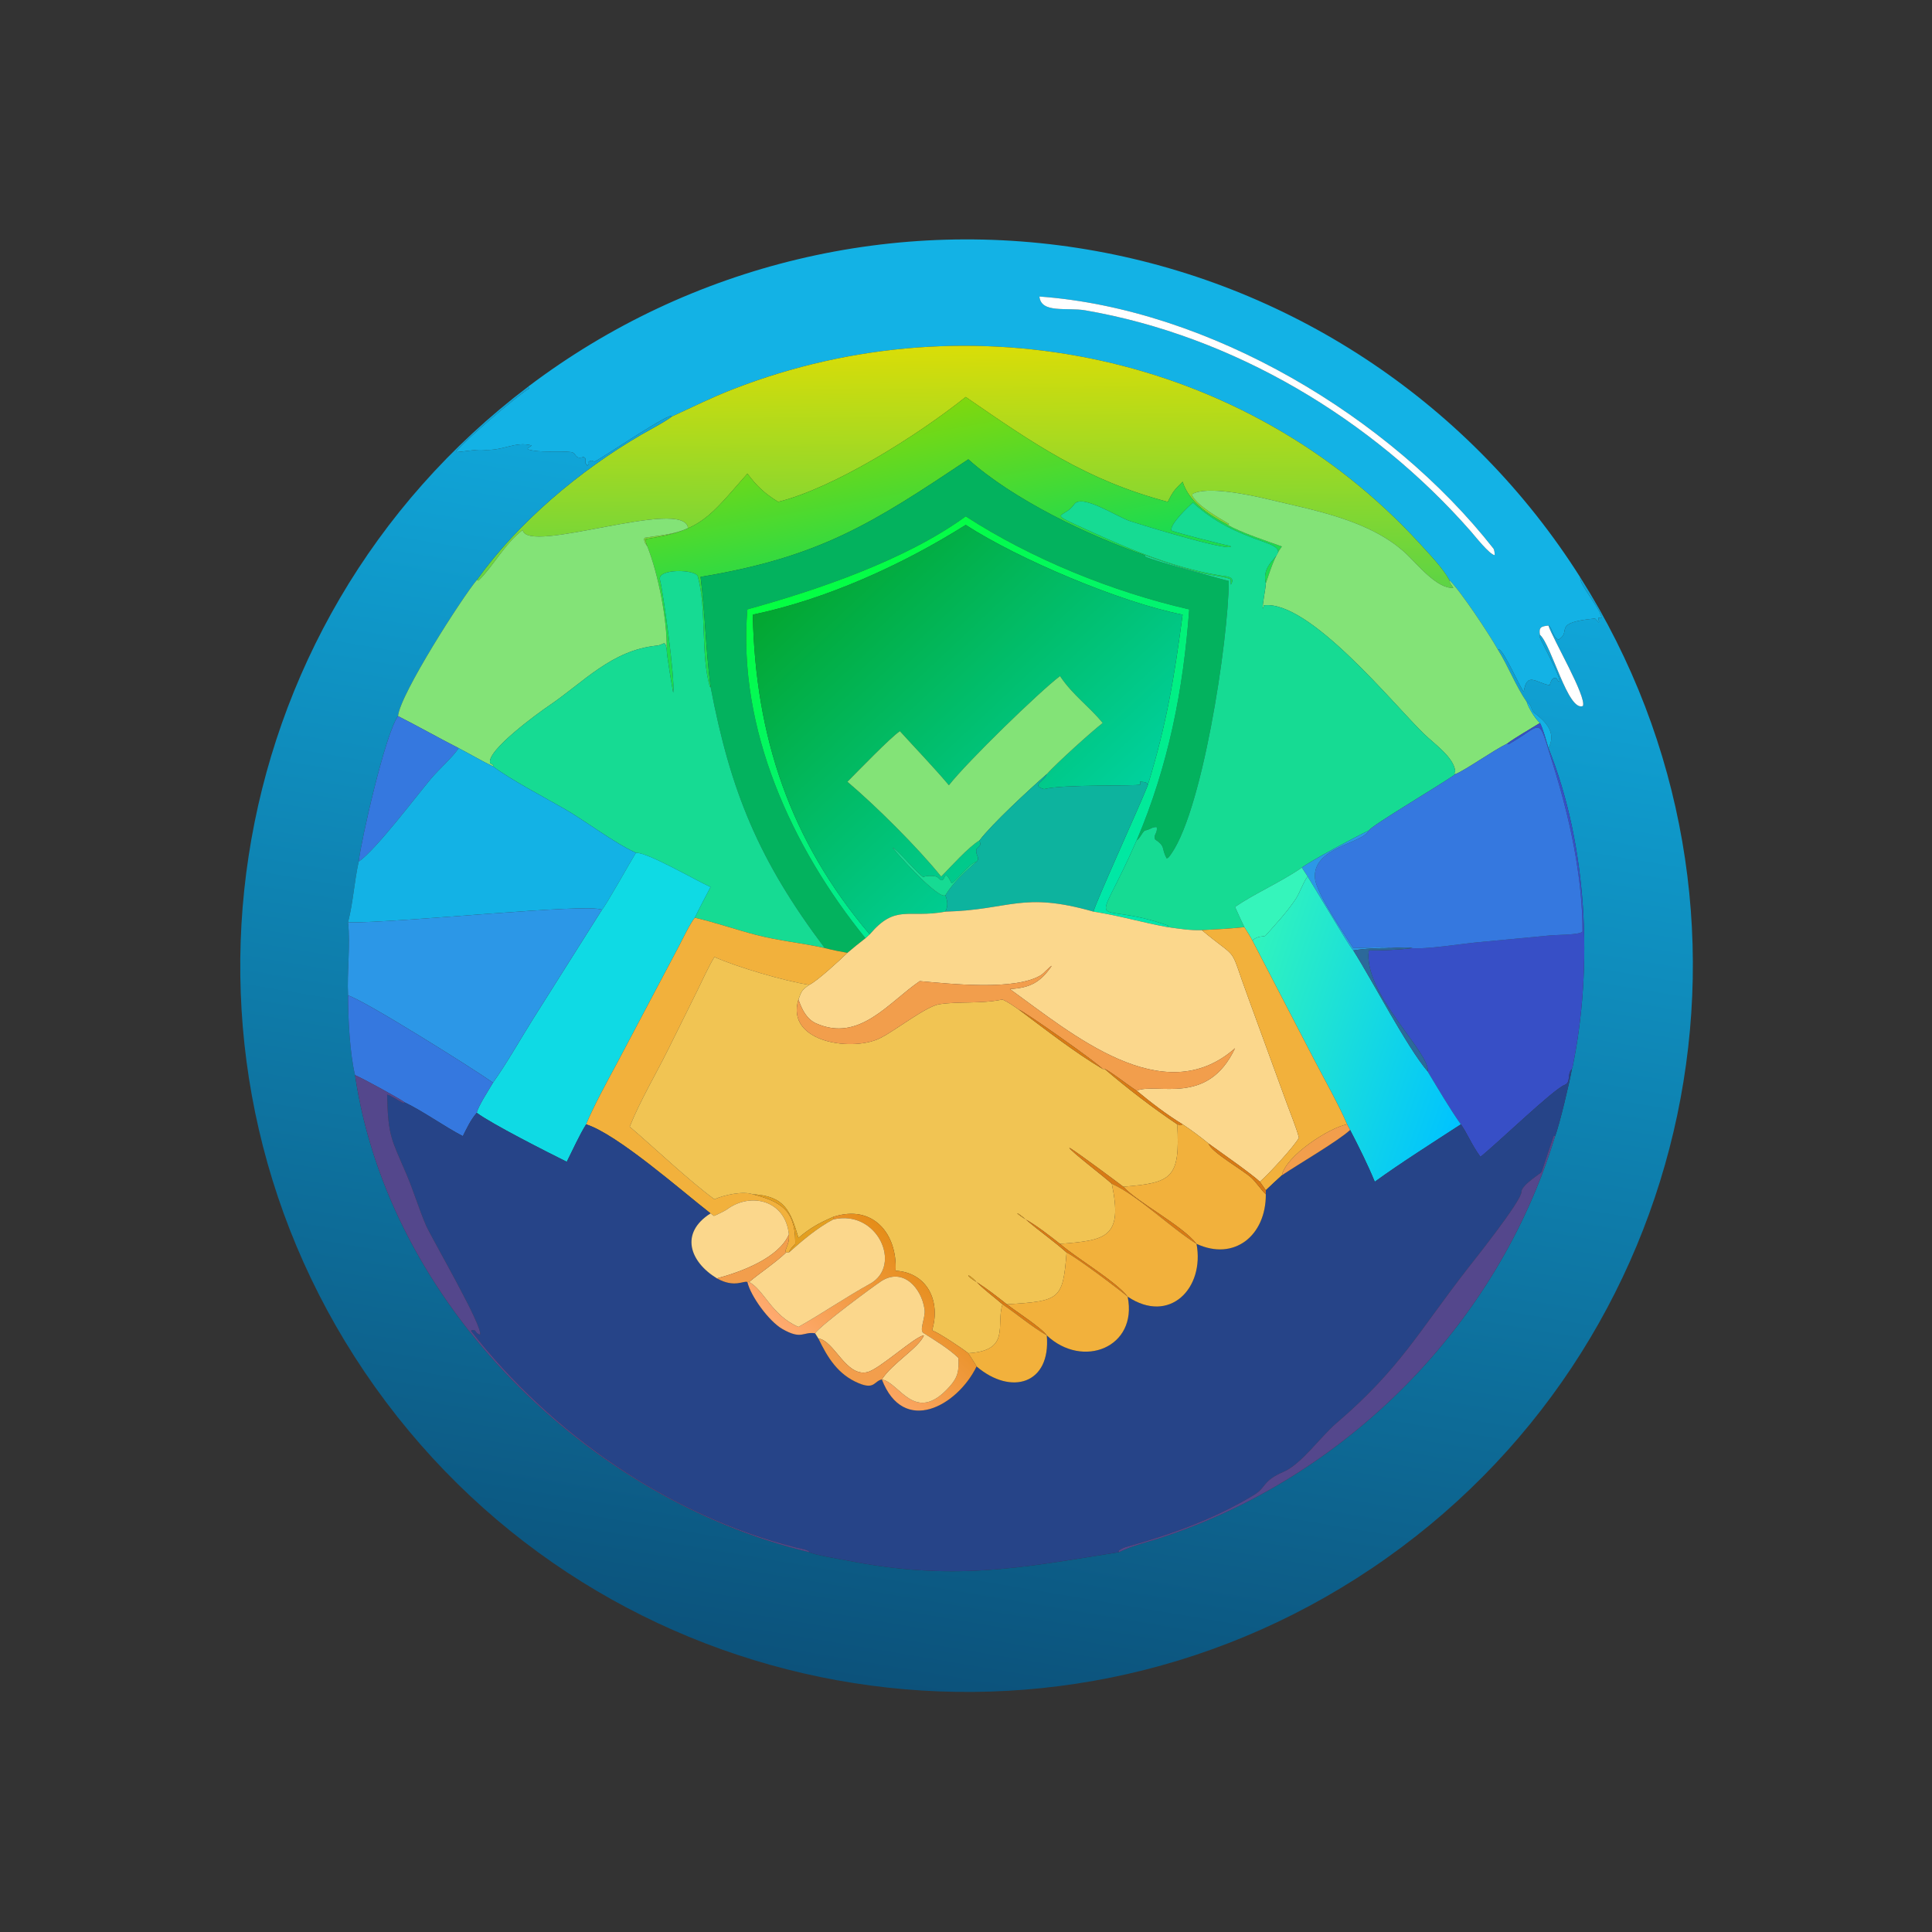 <?xml version="1.0" encoding="utf-8" ?><svg xmlns="http://www.w3.org/2000/svg" xmlns:xlink="http://www.w3.org/1999/xlink" width="1024" height="1024" viewBox="0 0 1024 1024"><rect x="0" y="0" width="1024" height="1024" fill="#333333" stroke="none"/><path fill="#13B2E5" transform="scale(2 2)" d="M139.989 102.449C182.92 69.953 237.501 56.927 290.481 66.533C343.46 76.139 389.993 107.499 418.783 152.999C418.501 155.006 424.016 160.96 424.421 163.707L423.551 163.696C423.621 164.331 423.578 164.16 423.774 164.723L423.702 164.966L422.696 163.911C410.964 165.017 416.765 167.312 413.021 169.509C411.4 168.845 411.511 166.575 410.376 165.738L410.354 165.781C408.437 165.988 407.756 166.223 408.094 168.218L407.935 168.618C408.852 170.837 413.445 178.995 413.289 180.587L412.98 180.54L412.408 179.65C411.209 179.525 411.085 180.563 410.648 181.597C406.865 180.844 404.686 177.982 403.805 183.3C402.687 182.003 399.023 173.33 397.336 172.101L396.917 172.076C394.629 168.045 387.205 156.785 384.097 153.72C382.442 150.637 378.696 146.725 376.255 144.057C330.314 93.852 257.347 78.602 194.334 103.116C188.324 105.454 183.675 107.813 178.03 110.4L177.869 110.239C176.097 110.179 160.201 120.993 157.581 122.35L156.725 122.064C155.139 122.548 156.757 122.373 155.618 123.447L155.485 123.103L155.151 122.832C155.131 122.365 155.125 121.92 155.121 121.452L154.678 121.09C152.166 121.891 152.923 120.007 151.298 119.801C147.993 119.384 143.192 120.1 139.907 119.087L139.836 118.807L140.937 118.06C136.37 116.808 133.509 119.637 127.783 119.201C126.098 119.073 122.833 119.713 120.787 119.821C121.856 117.773 137.736 104.268 140.259 102.952L139.989 102.449ZM275.457 78.584C275.89 83.141 282.751 81.403 287.637 82.247C326.852 89.026 363.708 111.063 389.831 140.866C390.946 142.138 394.688 146.913 396.125 147.134C396.106 146.628 396.047 145.723 395.747 145.34C368.403 110.492 320.541 81.832 275.457 78.584Z"/><path fill="white" transform="scale(2 2)" d="M396.125 147.134C394.688 146.913 390.946 142.138 389.831 140.866C363.708 111.063 326.852 89.026 287.637 82.247C282.751 81.403 275.89 83.141 275.457 78.584C320.541 81.832 368.403 110.492 395.747 145.34C396.047 145.723 396.106 146.628 396.125 147.134Z"/><defs><linearGradient id="gradient_0" gradientUnits="userSpaceOnUse" x1="261.141" y1="91.874" x2="261.85" y2="157.333"><stop offset="0" stop-color="#D9DD08"/><stop offset="1" stop-color="#5BD445"/></linearGradient></defs><path fill="url(#gradient_0)" transform="scale(2 2)" d="M178.03 110.4C183.675 107.813 188.324 105.454 194.334 103.116C257.347 78.602 330.314 93.852 376.255 144.057C378.696 146.725 382.442 150.637 384.097 153.72C384.144 154.469 384.516 154.807 384.971 155.504L385.147 155.771C380.918 156.169 375.541 149.466 372.703 146.794C363.137 137.789 348.154 135.215 335.747 132.239C331.231 131.156 319.769 128.722 316.018 130.916L315.965 131.398C317.435 134.11 322.978 137.245 325.705 138.856L325.376 139.114C320.424 136.425 315.2 133.238 313.406 127.67C311.131 129.94 310.914 130.163 309.465 132.995C287.731 127.231 273.907 117.572 255.924 105.203C243.153 115.405 221.101 129.297 206.235 132.995C202.63 130.779 200.592 128.85 198.068 125.512C187.96 136.985 185.97 140.671 171.117 142.862C171.108 143.735 171.274 144.021 171.572 144.828L171.431 144.622C170.895 143.821 170.839 143.783 170.664 142.869L170.854 142.521C174.683 141.865 178.76 141.685 182.333 139.945C181.365 131.639 139.592 147.18 138.533 140.452C133.809 143.989 130.619 150.221 126.811 153.859L126.346 153.72C137.371 138.346 153.69 124.626 169.979 115.17C172.292 113.828 175.642 112.11 177.74 110.61L178.03 110.4Z"/><defs><linearGradient id="gradient_1" gradientUnits="userSpaceOnUse" x1="224.177" y1="445.238" x2="275.83" y2="138.623"><stop offset="0" stop-color="#0C527B"/><stop offset="1" stop-color="#10A5D8"/></linearGradient></defs><path fill="url(#gradient_1)" transform="scale(2 2)" d="M418.783 152.999C474.499 241.053 450.018 357.457 363.554 415.61C277.089 473.762 160.047 452.541 99.503 367.733C38.959 282.926 56.905 165.337 139.989 102.449L140.259 102.952C137.736 104.268 121.856 117.773 120.787 119.821C122.833 119.713 126.098 119.073 127.783 119.201C133.509 119.637 136.37 116.808 140.937 118.06L139.836 118.807L139.907 119.087C143.192 120.1 147.993 119.384 151.298 119.801C152.923 120.007 152.166 121.891 154.678 121.09L155.121 121.452C155.125 121.92 155.131 122.365 155.151 122.832L155.485 123.103L155.618 123.447C156.757 122.373 155.139 122.548 156.725 122.064L157.581 122.35C160.201 120.993 176.097 110.179 177.869 110.239L178.03 110.4L177.74 110.61C175.642 112.11 172.292 113.828 169.979 115.17C153.69 124.626 137.371 138.346 126.346 153.72C122.514 158.289 105.984 184.03 105.478 189.774C102.09 194.395 95.655 222.908 95.053 228.352C93.815 234.029 93.648 238.774 92.235 244.447C92.902 250.295 91.929 257.648 92.235 263.813C92.249 269.943 92.678 278.975 94.092 284.921C103.033 345.547 155.757 397.348 214.466 411.343C215.918 412.086 222.588 413.173 224.526 413.554C252.636 419.073 269.956 415.59 296.495 411.343L297.863 410.742C300.753 409.473 304.073 408.682 307.1 407.708C356.617 391.768 396.918 351.086 412.113 301.089C413.14 298.642 416.164 286.007 416.559 283.296C416.605 283.196 416.651 283.096 416.697 282.996C422.249 256.209 420.68 223.974 410.354 198.259C413.181 193.013 407.315 189.732 406.35 188.666C405.805 188.064 405.722 186.408 404.605 186.022C401.652 181.762 399.712 176.527 396.917 172.076L397.336 172.101C399.023 173.33 402.687 182.003 403.805 183.3C404.686 177.982 406.865 180.844 410.648 181.597C411.085 180.563 411.209 179.525 412.408 179.65L412.98 180.54L413.289 180.587C413.445 178.995 408.852 170.837 407.935 168.618L408.094 168.218C411.171 170.898 415.547 188.723 419.487 187.093C420.512 184.652 411.466 169.25 410.354 165.781L410.376 165.738C411.511 166.575 411.4 168.845 413.021 169.509C416.765 167.312 410.964 165.017 422.696 163.911L423.702 164.966L423.774 164.723C423.578 164.16 423.621 164.331 423.551 163.696L424.421 163.707C424.016 160.96 418.501 155.006 418.783 152.999Z"/><defs><linearGradient id="gradient_2" gradientUnits="userSpaceOnUse" x1="238.403" y1="108.809" x2="246.074" y2="151.687"><stop offset="0" stop-color="#7FD80E"/><stop offset="1" stop-color="#1EDB4E"/></linearGradient></defs><path fill="url(#gradient_2)" transform="scale(2 2)" d="M313.406 127.67C315.2 133.238 320.424 136.425 325.376 139.114C328.56 141.02 335.96 143.486 339.715 144.828C337.712 147.395 336.547 151.45 335.456 154.571C333.759 147.625 343.934 146.752 334.997 143.625C327.552 141.021 321.99 138.501 316.143 133.191C314.996 134.16 309.901 139.015 310.449 140.603C311.616 141.152 324.583 144.48 326.043 144.67L326.155 144.918C324.339 145.792 302.856 139.209 299.517 138.115C295.99 136.961 286.661 130.713 284.668 133.658C282.441 136.948 278.473 135.934 283.771 138.434C296.471 144.308 309.556 150.29 323.491 152.525C324.879 152.747 327.574 152.729 326.195 154.945L326.149 153.536C325.635 153.048 320.277 152.292 318.937 151.971C313.591 150.691 308.546 148.988 303.379 147.134C288.383 141.916 268.527 132.4 256.614 121.73C231.515 138.451 217.62 147.591 185.656 152.882C186.878 162.383 187.011 171.991 188.303 181.98L188.116 182.044C185.646 173.423 187.299 161.488 184.932 152.775C184.4 150.816 174.074 150.624 174.899 153.654C175.705 156.614 178.983 180.182 178.405 183.595C178.088 181.855 176.648 173.488 176.684 172.076C176.831 164.166 174.445 152.176 171.572 144.828C171.274 144.021 171.108 143.735 171.117 142.862C185.97 140.671 187.96 136.985 198.068 125.512C200.592 128.85 202.63 130.779 206.235 132.995C221.101 129.297 243.153 115.405 255.924 105.203C273.907 117.572 287.731 127.231 309.465 132.995C310.914 130.163 311.131 129.94 313.406 127.67Z"/><path fill="#03B25E" transform="scale(2 2)" d="M256.614 121.73C268.527 132.4 288.383 141.916 303.379 147.134L303.515 147.521C306.263 148.862 325.621 153.945 325.639 153.974C325.586 169.452 318.453 216.949 309.602 227.309L309.175 227.483C307.663 224.666 309.02 224.432 306.125 222.45C305.605 221.136 306.834 220.855 306.551 219.194C305.293 219.094 304.749 219.907 303.379 220.097C302.465 220.911 302.223 221.998 301.226 222.714C309.635 202.889 313.589 182.928 315.156 161.496C294.868 156.844 273.401 148.16 255.924 136.845C240.138 148.375 216.607 156.372 198.068 161.496C195.396 193.106 209.852 224.596 229.356 248.639C227.699 249.932 226.171 251.141 224.578 252.511C222.431 252.131 220.685 251.777 218.571 251.25C201.105 228.043 193.622 209.866 188.303 181.98C187.011 171.991 186.878 162.383 185.656 152.882C217.62 147.591 231.515 138.451 256.614 121.73Z"/><path fill="#83E377" transform="scale(2 2)" d="M325.376 139.114L325.705 138.856C322.978 137.245 317.435 134.11 315.965 131.398L316.018 130.916C319.769 128.722 331.231 131.156 335.747 132.239C348.154 135.215 363.137 137.789 372.703 146.794C375.541 149.466 380.918 156.169 385.147 155.771L384.971 155.504C384.516 154.807 384.144 154.469 384.097 153.72C387.205 156.785 394.629 168.045 396.917 172.076C399.712 176.527 401.652 181.762 404.605 186.022C405.147 187.726 406.785 190.377 408.094 191.595C405.577 193.184 401.607 195.424 399.351 197.106C395.766 198.836 388.328 204.119 385.72 205.142L385.396 204.976L385.65 204.353C385.228 200.633 380.138 197.173 377.312 194.426C369.157 186.499 346.975 159.006 334.947 160.417L334.636 161.345C334.537 159.935 335.325 156.578 335.443 154.787L335.456 154.571C336.547 151.45 337.712 147.395 339.715 144.828C335.96 143.486 328.56 141.02 325.376 139.114Z"/><path fill="#16DB93" transform="scale(2 2)" d="M303.379 147.134C308.546 148.988 313.591 150.691 318.937 151.971C320.277 152.292 325.635 153.048 326.149 153.536L326.195 154.945C327.574 152.729 324.879 152.747 323.491 152.525C309.556 150.29 296.471 144.308 283.771 138.434C278.473 135.934 282.441 136.948 284.668 133.658C286.661 130.713 295.99 136.961 299.517 138.115C302.856 139.209 324.339 145.792 326.155 144.918L326.043 144.67C324.583 144.48 311.616 141.152 310.449 140.603C309.901 139.015 314.996 134.16 316.143 133.191C321.99 138.501 327.552 141.021 334.997 143.625C343.934 146.752 333.759 147.625 335.456 154.571L335.443 154.787C335.325 156.578 334.537 159.935 334.636 161.345L334.947 160.417C346.975 159.006 369.157 186.499 377.312 194.426C380.138 197.173 385.228 200.633 385.65 204.353L385.396 204.976L385.72 205.142C382.552 207.505 363.298 218.871 362.752 220.097C359.83 221.449 347.544 228.025 345.01 229.92C339.239 233.876 332.561 236.731 327.299 240.336C328.11 242.158 328.9 243.911 329.771 245.704C325.689 246.128 322.514 246.284 318.484 246.488C315.35 246.604 312.558 246.122 309.465 245.704L309.522 245.283C288.726 237.863 289.638 249.241 301.226 222.714C302.223 221.998 302.465 220.911 303.379 220.097C304.749 219.907 305.293 219.094 306.551 219.194C306.834 220.855 305.605 221.136 306.125 222.45C309.02 224.432 307.663 224.666 309.175 227.483L309.602 227.309C318.453 216.949 325.586 169.452 325.639 153.974C325.621 153.945 306.263 148.862 303.515 147.521L303.379 147.134Z"/><defs><linearGradient id="gradient_3" gradientUnits="userSpaceOnUse" x1="234.984" y1="141.448" x2="290.517" y2="241.794"><stop offset="0" stop-color="#04FF40"/><stop offset="1" stop-color="#00E6AB"/></linearGradient></defs><path fill="url(#gradient_3)" transform="scale(2 2)" d="M304.176 208.097C309.167 191.856 311.207 179.48 313.406 162.893C296.829 159.594 269.961 148.194 255.924 139.114C239.205 149.639 219.027 158.825 199.491 162.893C200.199 195.341 209.371 222.744 230.484 247.625L229.356 248.639C209.852 224.596 195.396 193.106 198.068 161.496C216.607 156.372 240.138 148.375 255.924 136.845C273.401 148.16 294.868 156.844 315.156 161.496C313.589 182.928 309.635 202.889 301.226 222.714C289.638 249.241 288.726 237.863 309.522 245.283L309.465 245.704C302.875 244.526 296.462 242.599 289.788 241.594C290.056 239.842 302.239 213.115 304.176 208.097Z"/><path fill="#83E377" transform="scale(2 2)" d="M126.346 153.72L126.811 153.859C130.619 150.221 133.809 143.989 138.533 140.452C139.592 147.18 181.365 131.639 182.333 139.945C178.76 141.685 174.683 141.865 170.854 142.521L170.664 142.869C170.839 143.783 170.895 143.821 171.431 144.622L171.572 144.828C174.445 152.176 176.831 164.166 176.684 172.076C176.232 169.389 175.91 170.909 174.115 171.09C162.014 172.31 154.729 180.777 145.264 187.163C142.923 188.742 128.738 198.981 129.904 202.251L130.736 202.749L130.648 203.11C127.8 201.748 124.442 199.771 121.54 198.259C116.155 195.502 110.877 192.512 105.478 189.774C105.984 184.03 122.514 158.289 126.346 153.72Z"/><defs><linearGradient id="gradient_4" gradientUnits="userSpaceOnUse" x1="217.098" y1="146.923" x2="287.615" y2="221.921"><stop offset="0" stop-color="#03A630"/><stop offset="1" stop-color="#00D19D"/></linearGradient></defs><path fill="url(#gradient_4)" transform="scale(2 2)" d="M277.408 205.142C279.972 202.289 289.147 193.989 292.228 191.595C288.445 186.991 284.338 184.292 280.913 179.169C275.328 183.413 256.434 201.783 251.465 208.097C247.582 203.467 242.683 198.402 238.483 193.768C236.004 195.421 227.373 204.364 224.578 207.171C232.056 213.513 243.091 224.441 249.428 232.299C251.93 229.72 256.76 224.37 259.578 222.714C259.993 224.093 259.817 223.961 258.783 225.006C258.356 226.618 259.906 227.26 258.803 228.352C256.686 228.905 253.527 233.459 252.172 234.098C249.775 228.965 250.813 235.1 248.724 232.695C247.843 231.68 244.309 232.256 244.766 232.487C243.372 231.782 237.434 224.731 236.544 224.638C237.856 226.453 248.724 238.444 250.532 237.265C251.14 238.818 251.291 240.074 250.532 241.594C240.654 243.434 237.371 239.484 230.484 247.625C209.371 222.744 200.199 195.341 199.491 162.893C219.027 158.825 239.205 149.639 255.924 139.114C269.961 148.194 296.829 159.594 313.406 162.893C311.207 179.48 309.167 191.856 304.176 208.097L303.946 207.51C303.285 207.205 302.834 207.215 302.115 207.147L302.186 207.924C301.166 208.395 281.738 207.793 276.688 209.127C273.105 208.144 276.795 207.047 277.408 205.142Z"/><path fill="#16DB93" transform="scale(2 2)" d="M130.648 203.11L130.736 202.749L129.904 202.251C128.738 198.981 142.923 188.742 145.264 187.163C154.729 180.777 162.014 172.31 174.115 171.09C175.91 170.909 176.232 169.389 176.684 172.076C176.648 173.488 178.088 181.855 178.405 183.595C178.983 180.182 175.705 156.614 174.899 153.654C174.074 150.624 184.4 150.816 184.932 152.775C187.299 161.488 185.646 173.423 188.116 182.044L188.303 181.98C193.622 209.866 201.105 228.043 218.571 251.25C212.613 249.883 206.839 249.422 200.451 247.781C195.251 246.446 188.992 244.274 184.125 243.208C185.448 240.461 186.886 237.77 188.303 235.07C184.286 233.254 171.614 225.853 168.52 225.996C162.649 223.324 155.302 217.644 149.511 214.314C144.173 211.245 135.456 206.693 130.648 203.11Z"/><path fill="white" transform="scale(2 2)" d="M408.094 168.218C407.756 166.223 408.437 165.988 410.354 165.781C411.466 169.25 420.512 184.652 419.487 187.093C415.547 188.723 411.171 170.898 408.094 168.218Z"/><path fill="#83E377" transform="scale(2 2)" d="M277.408 205.142C272.885 209.106 262.911 218.308 259.578 222.714C256.76 224.37 251.93 229.72 249.428 232.299C243.091 224.441 232.056 213.513 224.578 207.171C227.373 204.364 236.004 195.421 238.483 193.768C242.683 198.402 247.582 203.467 251.465 208.097C256.434 201.783 275.328 183.413 280.913 179.169C284.338 184.292 288.445 186.991 292.228 191.595C289.147 193.989 279.972 202.289 277.408 205.142Z"/><path fill="#13B2E5" transform="scale(2 2)" d="M404.605 186.022C405.722 186.408 405.805 188.064 406.35 188.666C407.315 189.732 413.181 193.013 410.354 198.259C409.891 196.73 408.817 192.781 408.094 191.595C406.785 190.377 405.147 187.726 404.605 186.022Z"/><path fill="#3578DF" transform="scale(2 2)" d="M95.053 228.352C95.655 222.908 102.09 194.395 105.478 189.774C110.877 192.512 116.155 195.502 121.54 198.259C120.065 200.569 116.277 203.926 114.31 206.259C110.317 210.996 99.588 225.259 95.053 228.352Z"/><path fill="#374FC6" transform="scale(2 2)" d="M399.351 197.106C401.607 195.424 405.577 193.184 408.094 191.595C408.817 192.781 409.891 196.73 410.354 198.259C420.68 223.974 422.249 256.209 416.697 282.996C416.651 283.096 416.605 283.196 416.559 283.296C415.16 284.793 416.443 286.805 414.599 287.534C411.593 288.724 396.759 303.058 392.332 306.576C390.066 303.516 388.659 300.019 387.142 297.96C384.232 293.881 380.973 288.294 378.349 283.957C379.226 279.139 361.094 263.15 362.752 251.873C365.519 251.931 371.531 251.697 374.164 251.25C377.47 251.684 387.523 250.092 391.464 249.726L411.045 247.875C412.427 247.737 418.771 247.791 419.38 246.864C419.387 232.058 415.922 216.532 411.545 202.528C407.37 189.172 409.281 191.848 399.794 197.252L399.351 197.106Z"/><path fill="#3578DF" transform="scale(2 2)" d="M385.72 205.142C388.328 204.119 395.766 198.836 399.351 197.106L399.794 197.252C409.281 191.848 407.37 189.172 411.545 202.528C415.922 216.532 419.387 232.058 419.38 246.864C418.771 247.791 412.427 247.737 411.045 247.875L391.464 249.726C387.523 250.092 377.47 251.684 374.164 251.25C373.729 250.897 369.379 251.213 368.569 251.25C366.601 250.83 361.144 251.255 358.642 251.25C356.169 247.34 348.906 236.852 348.495 232.816C347.655 224.544 361.151 223.557 362.752 220.097C363.298 218.871 382.552 207.505 385.72 205.142Z"/><path fill="#13B2E5" transform="scale(2 2)" d="M121.54 198.259C124.442 199.771 127.8 201.748 130.648 203.11C135.456 206.693 144.173 211.245 149.511 214.314C155.302 217.644 162.649 223.324 168.52 225.996C167.201 228.1 160.605 239.956 159.511 241.112C156.02 239.234 105.702 244.639 92.235 244.447C93.648 238.774 93.815 234.029 95.053 228.352C99.588 225.259 110.317 210.996 114.31 206.259C116.277 203.926 120.065 200.569 121.54 198.259Z"/><path fill="#0DB39E" transform="scale(2 2)" d="M259.578 222.714C262.911 218.308 272.885 209.106 277.408 205.142C276.795 207.047 273.105 208.144 276.688 209.127C281.738 207.793 301.166 208.395 302.186 207.924L302.115 207.147C302.834 207.215 303.285 207.205 303.946 207.51L304.176 208.097C302.239 213.115 290.056 239.842 289.788 241.594C270.787 236.177 267.884 241.123 250.532 241.594C251.291 240.074 251.14 238.818 250.532 237.265C252.448 234.024 255.968 230.736 258.803 228.352C259.906 227.26 258.356 226.618 258.783 225.006C259.817 223.961 259.993 224.093 259.578 222.714Z"/><path fill="#2C97E7" transform="scale(2 2)" d="M345.01 229.92C347.544 228.025 359.83 221.449 362.752 220.097C361.151 223.557 347.655 224.544 348.495 232.816C348.906 236.852 356.169 247.34 358.642 251.25C361.144 251.255 366.601 250.83 368.569 251.25C365.564 251.227 361.603 251.368 358.642 251.873C357.86 251.027 355.29 246.703 354.542 245.477L346.55 232.299L345.01 229.92Z"/><path fill="#16DB93" transform="scale(2 2)" d="M250.532 237.265C248.724 238.444 237.856 226.453 236.544 224.638C237.434 224.731 243.372 231.782 244.766 232.487C244.309 232.256 247.843 231.68 248.724 232.695C250.813 235.1 249.775 228.965 252.172 234.098C253.527 233.459 256.686 228.905 258.803 228.352C255.968 230.736 252.448 234.024 250.532 237.265Z"/><path fill="#0FDAE4" transform="scale(2 2)" d="M168.52 225.996C171.614 225.853 184.286 233.254 188.303 235.07C186.886 237.77 185.448 240.461 184.125 243.208C182.934 244.646 180.954 248.74 180.029 250.538L163.504 281.766C161.265 285.895 157.048 293.645 155.336 297.96C153.606 300.665 151.722 304.875 150.199 307.883C145.045 305.333 130.129 297.767 126.346 294.895C126.681 293.17 129.604 288.74 130.648 286.918C134.324 281.759 137.831 275.497 141.205 270.126L159.511 241.112C160.605 239.956 167.201 228.1 168.52 225.996Z"/><path fill="#35F5BB" transform="scale(2 2)" d="M327.299 240.336C332.561 236.731 339.239 233.876 345.01 229.92L346.55 232.299C345.785 232.944 344.327 236.818 343.455 238.132C341.097 241.681 338.233 244.746 335.407 247.924C335.034 248.343 333.302 247.847 331.902 249.259C331.237 248.019 330.516 246.895 329.771 245.704C328.9 243.911 328.11 242.158 327.299 240.336Z"/><defs><linearGradient id="gradient_5" gradientUnits="userSpaceOnUse" x1="327.457" y1="262.954" x2="390.781" y2="284.323"><stop offset="0" stop-color="#30F4BD"/><stop offset="1" stop-color="#00C3FF"/></linearGradient></defs><path fill="url(#gradient_5)" transform="scale(2 2)" d="M346.55 232.299L354.542 245.477C355.29 246.703 357.86 251.027 358.642 251.873C363.917 260.23 372.748 277.335 378.349 283.957C380.973 288.294 384.232 293.881 387.142 297.96C380.236 302.456 370.883 308.399 364.332 313.17C362.476 308.662 360.055 303.798 357.797 299.454L357.007 297.96C354.886 292.979 350.829 285.753 348.214 280.725L331.902 249.259C333.302 247.847 335.034 248.343 335.407 247.924C338.233 244.746 341.097 241.681 343.455 238.132C344.327 236.818 345.785 232.944 346.55 232.299Z"/><path fill="#FBD78C" transform="scale(2 2)" d="M250.532 241.594C267.884 241.123 270.787 236.177 289.788 241.594C296.462 242.599 302.875 244.526 309.465 245.704C312.558 246.122 315.35 246.604 318.484 246.488C328.959 255.227 325.331 249.672 330.894 264.674L340.573 291.202C341.517 293.87 343.626 299.011 344.233 301.503C343.094 303.706 335.913 311.475 333.878 313.17C331.68 311.072 323.202 305.174 320.309 303.067C318.284 301.402 315.619 299.404 313.406 297.96C309.34 295.495 304.861 292.084 301.226 289.038C306.669 286.802 320.013 293.276 327.299 277.792C308.247 294.642 283.896 273.821 267.63 262.109C273.037 261.785 275.691 260.343 278.736 255.949C277.938 256.38 276.561 257.974 276.036 258.316C269.276 262.718 251.272 260.656 243.749 260.01C235.424 265.671 227.788 276.292 216.299 271.217C213.733 270.083 212.467 267.436 211.602 264.88C212.398 262.627 212.51 262.363 214.466 260.988C216.552 260.028 222.725 254.299 224.578 252.511C226.171 251.141 227.699 249.932 229.356 248.639L230.484 247.625C237.371 239.484 240.654 243.434 250.532 241.594Z"/><path fill="#2C97E7" transform="scale(2 2)" d="M92.235 244.447C105.702 244.639 156.02 239.234 159.511 241.112L141.205 270.126C137.831 275.497 134.324 281.759 130.648 286.918C125.785 283.433 96.131 264.823 92.235 263.813C91.929 257.648 92.902 250.295 92.235 244.447Z"/><path fill="#F2B13C" transform="scale(2 2)" d="M184.125 243.208C188.992 244.274 195.251 246.446 200.451 247.781C206.839 249.422 212.613 249.883 218.571 251.25C220.685 251.777 222.431 252.131 224.578 252.511C222.725 254.299 216.552 260.028 214.466 260.988C208.288 260.103 195.124 256.239 189.327 253.606C187.631 256.418 186.342 259.385 184.89 262.332L177.198 277.852C173.785 284.753 169.774 291.42 166.872 298.581C173.655 304.373 182.434 312.759 189.327 317.82C191.918 316.673 196.937 315.575 199.491 316.5C206.61 318.375 210.737 320.494 210.75 329.111L210.752 329.438C210.752 329.503 210.751 329.568 210.75 329.633C210.105 330.348 209.362 331.029 209.068 331.92L208.317 331.92L208.131 331.48L208.245 331.158C208.875 329.355 209.156 329.132 209.068 327.137C208.161 318.028 198.914 315.836 192.614 320.528C192.143 320.878 189.736 322.058 189.202 322.235L188.303 321.561C180.813 315.746 163.652 300.605 155.336 297.96C157.048 293.645 161.265 285.895 163.504 281.766L180.029 250.538C180.954 248.74 182.934 244.646 184.125 243.208Z"/><path fill="#F2B13C" transform="scale(2 2)" d="M318.484 246.488C322.514 246.284 325.689 246.128 329.771 245.704C330.516 246.895 331.237 248.019 331.902 249.259L348.214 280.725C350.829 285.753 354.886 292.979 357.007 297.96C352.33 298.802 340.819 306.216 339.715 311.461C338.304 312.759 336.825 314.098 335.456 315.432L333.878 313.17C335.913 311.475 343.094 303.706 344.233 301.503C343.626 299.011 341.517 293.87 340.573 291.202L330.894 264.674C325.331 249.672 328.959 255.227 318.484 246.488Z"/><path fill="#2C699A" transform="scale(2 2)" d="M358.642 251.873C361.603 251.368 365.564 251.227 368.569 251.25C369.379 251.213 373.729 250.897 374.164 251.25C371.531 251.697 365.519 251.931 362.752 251.873C361.094 263.15 379.226 279.139 378.349 283.957C372.748 277.335 363.917 260.23 358.642 251.873Z"/><path fill="#F1C453" transform="scale(2 2)" d="M189.327 253.606C195.124 256.239 208.288 260.103 214.466 260.988C212.51 262.363 212.398 262.627 211.602 264.88C207.998 276.506 226.731 278.946 233.768 274.836C237.46 272.921 245.499 266.66 248.919 266.135C254.154 265.331 259.822 266.08 265.677 264.88C267.336 265.649 268.523 266.536 270.022 267.574C277.199 272.907 284.545 278.71 292.228 283.296L292.752 283.296C298.752 288.431 305.406 293.544 311.989 297.96C312.751 312.139 310.698 313.479 297.687 314.493C296.308 313.44 284.177 304.383 283.383 304.178C283.706 305.061 293.037 312.166 294.638 313.711C297.651 327.985 293.115 328.714 280.913 329.633C278.189 327.489 274.83 324.865 271.848 323.167C269.097 320.761 268.614 321.223 271.848 323.167C275.411 326.245 279.149 328.799 282.65 331.92C281.679 344.459 280.877 344.784 266.837 345.656C264.306 343.658 261.507 341.47 258.803 339.754C256.198 336.968 255.613 337.919 258.803 339.754C261.305 342.226 263.166 343.466 265.677 345.656C263.865 351.075 267.975 357.94 256.614 358.611C254.811 357.197 248.965 353.315 247.014 352.539C249.336 344.92 245.805 337.24 237.34 336.757C237.82 327.033 231.419 319.027 220.801 322.489C216.998 324.155 214.736 325.39 211.602 328.054C209.499 320.86 207.896 316.919 199.491 316.5C196.937 315.575 191.918 316.673 189.327 317.82C182.434 312.759 173.655 304.373 166.872 298.581C169.774 291.42 173.785 284.753 177.198 277.852L184.89 262.332C186.342 259.385 187.631 256.418 189.327 253.606Z"/><path fill="#F29E4C" transform="scale(2 2)" d="M265.677 264.88C259.822 266.08 254.154 265.331 248.919 266.135C245.499 266.66 237.46 272.921 233.768 274.836C226.731 278.946 207.998 276.506 211.602 264.88C212.467 267.436 213.733 270.083 216.299 271.217C227.788 276.292 235.424 265.671 243.749 260.01C251.272 260.656 269.276 262.718 276.036 258.316C276.561 257.974 277.938 256.38 278.736 255.949C275.691 260.343 273.037 261.785 267.63 262.109C283.896 273.821 308.247 294.642 327.299 277.792C320.013 293.276 306.669 286.802 301.226 289.038C299.357 287.921 293.842 283.57 292.752 283.296L292.228 283.296C291.152 281.895 271.063 267.729 270.022 267.574C268.523 266.536 267.336 265.649 265.677 264.88Z"/><path fill="#3578DF" transform="scale(2 2)" d="M92.235 263.813C96.131 264.823 125.785 283.433 130.648 286.918C129.604 288.74 126.681 293.17 126.346 294.895C124.657 296.906 123.827 298.77 122.659 301.089C117.664 298.485 112.314 294.588 107.269 292.145C105.392 290.826 96.001 285.718 94.092 284.921C92.678 278.975 92.249 269.943 92.235 263.813Z"/><path fill="#D77A15" transform="scale(2 2)" d="M270.022 267.574C271.063 267.729 291.152 281.895 292.228 283.296C284.545 278.71 277.199 272.907 270.022 267.574Z"/><path fill="#264488" transform="scale(2 2)" d="M392.332 306.576C396.759 303.058 411.593 288.724 414.599 287.534C416.443 286.805 415.16 284.793 416.559 283.296C416.164 286.007 413.14 298.642 412.113 301.089L411.752 301.01C410.699 304.172 409.561 307.464 408.531 310.61C408.442 310.882 403.179 314.032 403.194 315.864C403.213 318.267 390.477 334.191 388.722 336.45C375.967 352.865 371.024 362.718 354.139 377.165C349.98 380.724 344.821 388.085 340.144 390.042C334.492 392.482 335.617 394.166 332.4 396.129C321.949 402.505 310.287 406.669 298.538 409.936C297.571 410.205 297.318 410.406 296.482 410.931L296.495 411.343C269.956 415.59 252.636 419.073 224.526 413.554C222.588 413.173 215.918 412.086 214.466 411.343C214.517 410.748 212.02 410.371 211.26 410.178C177.271 401.698 146.281 380.056 124.822 352.684L124.982 352.537C126.348 352.204 125.7 353.223 127.202 353.707C128.23 351.87 114.29 327.99 112.86 324.658C111.049 320.438 109.622 315.661 107.774 311.325C103.673 301.703 102.849 301.166 102.593 290.1C103.502 290.205 105.529 291.698 106.878 292.291L107.269 292.145C112.314 294.588 117.664 298.485 122.659 301.089C123.827 298.77 124.657 296.906 126.346 294.895C130.129 297.767 145.045 305.333 150.199 307.883C151.722 304.875 153.606 300.665 155.336 297.96C163.652 300.605 180.813 315.746 188.303 321.561C180.077 326.769 182.787 334.396 189.988 338.777C194.63 341.407 197.166 339.274 198.068 339.754C198.917 343.484 203.789 350.155 207.31 352.179C212.529 355.178 212.763 352.824 216.012 353.335L216.877 354.716C219.336 359.829 222.107 364.312 227.604 366.583C231.822 368.325 231.609 366.015 233.699 365.568C239.44 380.505 253.711 372.601 258.803 362.127C267.917 369.885 278.54 366.854 277.408 353.891L277.408 353.891C286.902 362.838 301.569 357.127 298.842 343.629L298.842 343.629C309.962 351.062 319.286 341.395 317.094 329.633L317.094 329.633C327.072 334.26 335.508 327.459 335.456 316.5L335.456 315.432C336.825 314.098 338.304 312.759 339.715 311.461C344.423 308.313 354.557 302.42 357.797 299.454C360.055 303.798 362.476 308.662 364.332 313.17C370.883 308.399 380.236 302.456 387.142 297.96C388.659 300.019 390.066 303.516 392.332 306.576Z"/><path fill="#D77A15" transform="scale(2 2)" d="M292.752 283.296C293.842 283.57 299.357 287.921 301.226 289.038C304.861 292.084 309.34 295.495 313.406 297.96C312.665 298.354 313.076 298.228 311.989 297.96C305.406 293.544 298.752 288.431 292.752 283.296Z"/><path fill="#54478C" transform="scale(2 2)" d="M94.092 284.921C96.001 285.718 105.392 290.826 107.269 292.145L106.878 292.291C105.529 291.698 103.502 290.205 102.593 290.1C102.849 301.166 103.673 301.703 107.774 311.325C109.622 315.661 111.049 320.438 112.86 324.658C114.29 327.99 128.23 351.87 127.202 353.707C125.7 353.223 126.348 352.204 124.982 352.537L124.822 352.684C146.281 380.056 177.271 401.698 211.26 410.178C212.02 410.371 214.517 410.748 214.466 411.343C155.757 397.348 103.033 345.547 94.092 284.921Z"/><path fill="#F29E4C" transform="scale(2 2)" d="M339.715 311.461C340.819 306.216 352.33 298.802 357.007 297.96L357.797 299.454C354.557 302.42 344.423 308.313 339.715 311.461Z"/><path fill="#F2B13C" transform="scale(2 2)" d="M311.989 297.96C313.076 298.228 312.665 298.354 313.406 297.96C315.619 299.404 318.284 301.402 320.309 303.067C320.861 305.273 329.524 310.141 331.675 312.167C332.97 313.389 334.311 315.458 335.456 316.5C335.508 327.459 327.072 334.26 317.094 329.633C313.343 324.773 301.622 318.782 297.687 314.493C310.698 313.479 312.751 312.139 311.989 297.96Z"/><path fill="#54478C" transform="scale(2 2)" d="M296.495 411.343L296.482 410.931C297.318 410.406 297.571 410.205 298.538 409.936C310.287 406.669 321.949 402.505 332.4 396.129C335.617 394.166 334.492 392.482 340.144 390.042C344.821 388.085 349.98 380.724 354.139 377.165C371.024 362.718 375.967 352.865 388.722 336.45C390.477 334.191 403.213 318.267 403.194 315.864C403.179 314.032 408.442 310.882 408.531 310.61C409.561 307.464 410.699 304.172 411.752 301.01L412.113 301.089C396.918 351.086 356.617 391.768 307.1 407.708C304.073 408.682 300.753 409.473 297.863 410.742L296.495 411.343Z"/><path fill="#D77A15" transform="scale(2 2)" d="M335.456 316.5C334.311 315.458 332.97 313.389 331.675 312.167C329.524 310.141 320.861 305.273 320.309 303.067C323.202 305.174 331.68 311.072 333.878 313.17L335.456 315.432L335.456 316.5Z"/><path fill="#D77A15" transform="scale(2 2)" d="M294.638 313.711C293.037 312.166 283.706 305.061 283.383 304.178C284.177 304.383 296.308 313.44 297.687 314.493C301.622 318.782 313.343 324.773 317.094 329.633L317.094 329.633C310.143 325.295 301.475 316.733 294.638 313.711Z"/><path fill="#F2B13C" transform="scale(2 2)" d="M294.638 313.711C301.475 316.733 310.143 325.295 317.094 329.633C319.286 341.395 309.962 351.062 298.842 343.629C295.566 339.435 285.273 333.453 280.913 329.633C293.115 328.714 297.651 327.985 294.638 313.711Z"/><path fill="#E39F20" transform="scale(2 2)" d="M199.491 316.5C207.896 316.919 209.499 320.86 211.602 328.054C214.736 325.39 216.998 324.155 220.801 322.489L220.801 323.167C216.754 325.266 212.483 328.855 209.068 331.92C209.362 331.029 210.105 330.348 210.75 329.633C210.751 329.568 210.752 329.503 210.752 329.438L210.75 329.111C210.737 320.494 206.61 318.375 199.491 316.5Z"/><path fill="#FBD78C" transform="scale(2 2)" d="M189.988 338.777C182.787 334.396 180.077 326.769 188.303 321.561L189.202 322.235C189.736 322.058 192.143 320.878 192.614 320.528C198.914 315.836 208.161 318.028 209.068 327.137C206.363 333.406 196.339 337.103 189.988 338.777Z"/><path fill="#E39F20" transform="scale(2 2)" d="M271.848 323.167L271.848 323.167C268.614 321.223 269.097 320.761 271.848 323.167Z"/><defs><linearGradient id="gradient_6" gradientUnits="userSpaceOnUse" x1="243.857" y1="335.041" x2="218.921" y2="362.441"><stop offset="0" stop-color="#E58D19"/><stop offset="1" stop-color="#FFAA6F"/></linearGradient></defs><path fill="url(#gradient_6)" transform="scale(2 2)" d="M220.801 322.489C231.419 319.027 237.82 327.033 237.34 336.757C245.805 337.24 249.336 344.92 247.014 352.539C248.965 353.315 254.811 357.197 256.614 358.611C256.952 359.168 258.667 361.756 258.803 362.127C253.711 372.601 239.44 380.505 233.699 365.568L233.699 365.568C238.444 366.384 242.456 377.704 251.593 367.524C253.922 364.93 254.153 363.224 253.982 359.873C251.55 357.496 247.766 355.175 244.845 353.335C243.406 352.665 245.329 349.311 245.015 347.007C244.239 341.301 239.229 335.714 233.399 339.614C231.06 341.179 217.57 351.128 216.012 353.335C212.763 352.824 212.529 355.178 207.31 352.179C203.789 350.155 198.917 343.484 198.068 339.754L198.518 339.754C202.527 341.877 204.464 348.561 211.602 351.643C217.708 348.207 224.318 343.669 230.57 340.219C239.288 335.408 232.505 320.365 220.801 323.167L220.801 322.489Z"/><path fill="#D77A15" transform="scale(2 2)" d="M271.848 323.167L271.848 323.167C274.83 324.865 278.189 327.489 280.913 329.633C285.273 333.453 295.566 339.435 298.842 343.629L298.842 343.629C296.259 341.446 285.3 333.229 282.65 331.92C279.149 328.799 275.411 326.245 271.848 323.167Z"/><path fill="#FBD78C" transform="scale(2 2)" d="M220.801 323.167C232.505 320.365 239.288 335.408 230.57 340.219C224.318 343.669 217.708 348.207 211.602 351.643C204.464 348.561 202.527 341.877 198.518 339.754C201.577 337.191 205.642 334.524 208.317 331.92L209.068 331.92C212.483 328.855 216.754 325.266 220.801 323.167Z"/><path fill="#F29E4C" transform="scale(2 2)" d="M189.988 338.777C196.339 337.103 206.363 333.406 209.068 327.137C209.156 329.132 208.875 329.355 208.245 331.158L208.131 331.48L208.317 331.92C205.642 334.524 201.577 337.191 198.518 339.754L198.068 339.754C197.166 339.274 194.63 341.407 189.988 338.777Z"/><path fill="#F2B13C" transform="scale(2 2)" d="M282.65 331.92C285.3 333.229 296.259 341.446 298.842 343.629C301.569 357.127 286.902 362.838 277.408 353.891C275.871 351.764 269.333 347.626 266.837 345.656C280.877 344.784 281.679 344.459 282.65 331.92Z"/><path fill="#E39F20" transform="scale(2 2)" d="M258.803 339.754L258.803 339.754C255.613 337.919 256.198 336.968 258.803 339.754Z"/><path fill="#FBD78C" transform="scale(2 2)" d="M216.012 353.335C217.57 351.128 231.06 341.179 233.399 339.614C239.229 335.714 244.239 341.301 245.015 347.007C245.329 349.311 243.406 352.665 244.845 353.335C247.766 355.175 251.55 357.496 253.982 359.873C254.153 363.224 253.922 364.93 251.593 367.524C242.456 377.704 238.444 366.384 233.699 365.568C236.369 361.345 243.548 357.154 244.845 353.891C242.555 354.056 233.068 362.886 229.834 363.634C224.167 364.945 221.097 355.264 216.877 354.716L216.012 353.335Z"/><path fill="#D77A15" transform="scale(2 2)" d="M258.803 339.754L258.803 339.754C261.507 341.47 264.306 343.658 266.837 345.656C269.333 347.626 275.871 351.764 277.408 353.891L277.408 353.891C273.295 351.494 269.609 348.319 265.677 345.656C263.166 343.466 261.305 342.226 258.803 339.754Z"/><path fill="#F2B13C" transform="scale(2 2)" d="M265.677 345.656C269.609 348.319 273.295 351.494 277.408 353.891C278.54 366.854 267.917 369.885 258.803 362.127C258.667 361.756 256.952 359.168 256.614 358.611C267.975 357.94 263.865 351.075 265.677 345.656Z"/><path fill="#F29E4C" transform="scale(2 2)" d="M216.877 354.716C221.097 355.264 224.167 364.945 229.834 363.634C233.068 362.886 242.555 354.056 244.845 353.891C243.548 357.154 236.369 361.345 233.699 365.568L233.699 365.568C231.609 366.015 231.822 368.325 227.604 366.583C222.107 364.312 219.336 359.829 216.877 354.716Z"/></svg>
